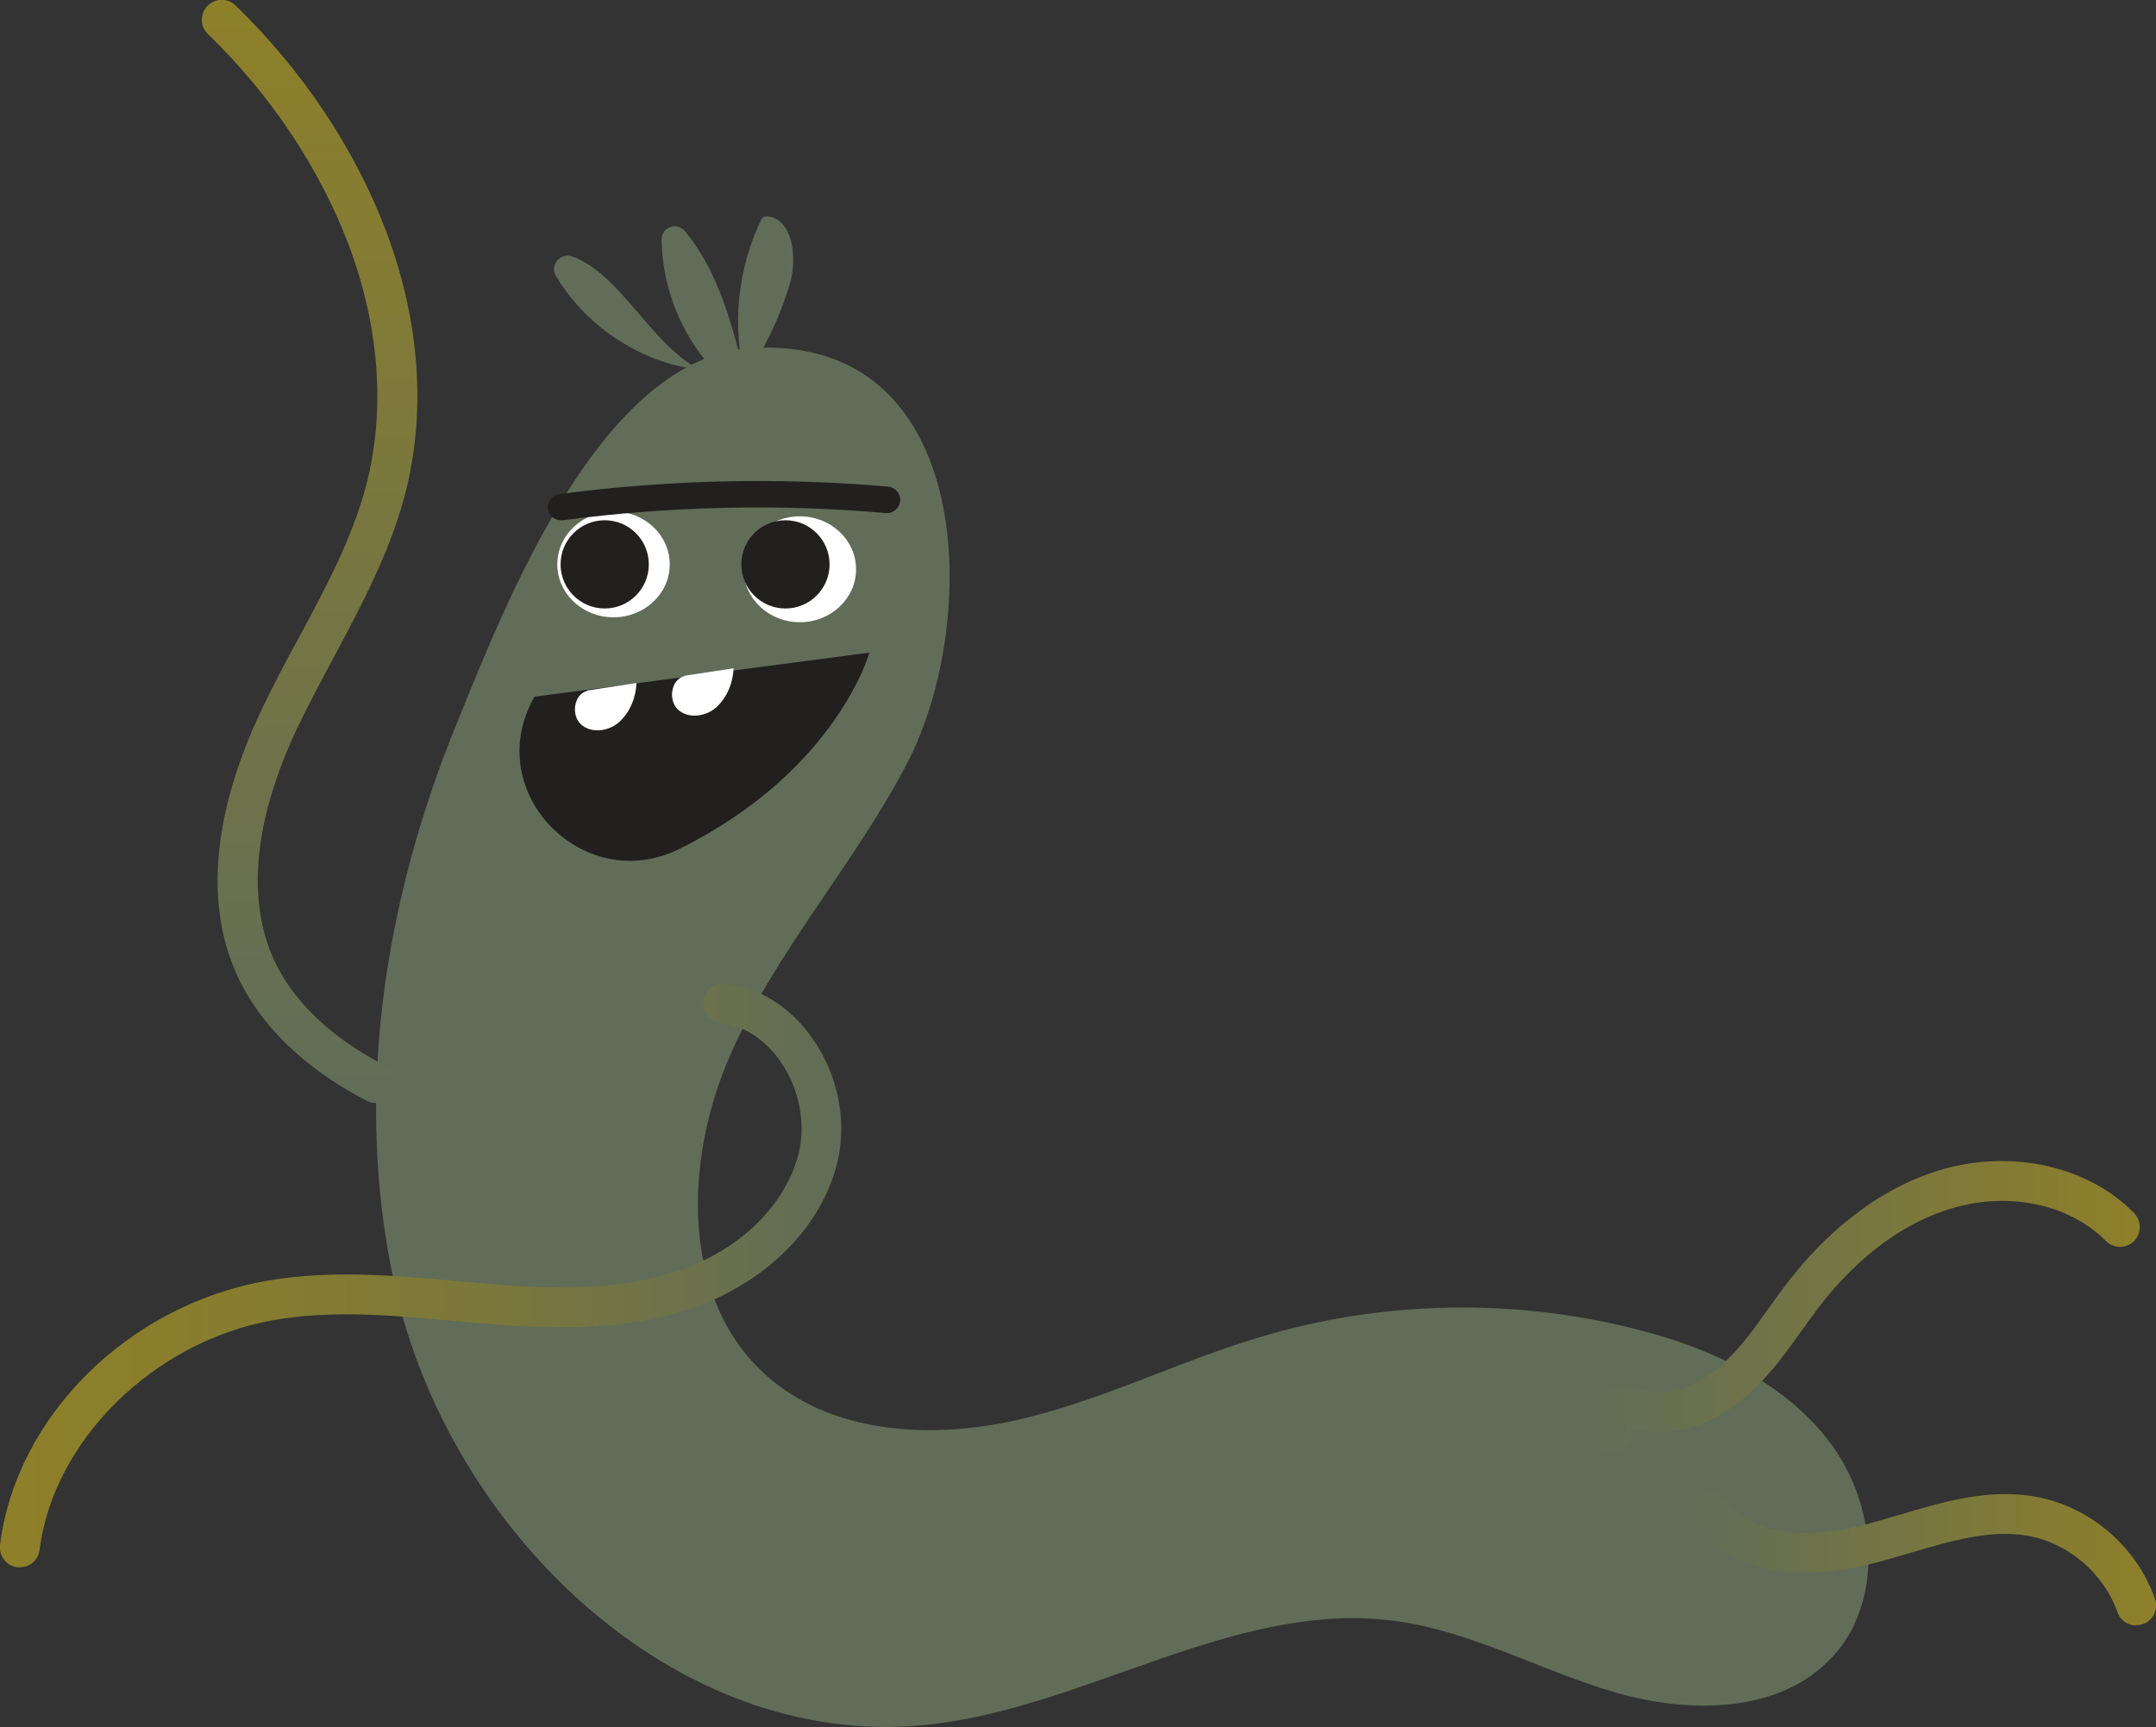 <?xml version="1.0" encoding="UTF-8"?>
<svg id="Layer_2" xmlns="http://www.w3.org/2000/svg" xmlns:xlink="http://www.w3.org/1999/xlink" viewBox="0 0 65.96 52.85">
  <rect x="0" y="0" width="65.96" height="52.85" fill="#333333" stroke="none"/>
  <defs>
    <style>
      .cls-1 {
        fill: #616d58;
      }

      .cls-2 {
        fill: url(#linear-gradient-4);
      }

      .cls-3 {
        fill: url(#linear-gradient-3);
      }

      .cls-4 {
        fill: url(#linear-gradient-2);
      }

      .cls-5 {
        fill: url(#linear-gradient);
      }

      .cls-6 {
        fill: #fff;
      }

      .cls-7 {
        fill: #221f1f;
      }
    </style>
    <linearGradient id="linear-gradient" x1="65.46" y1="39.98" x2="48.45" y2="39.98" gradientUnits="userSpaceOnUse">
      <stop offset="0" stop-color="#8e8029"/>
      <stop offset="1" stop-color="#616d58"/>
    </linearGradient>
    <linearGradient id="linear-gradient-2" x1="65.96" y1="47.72" x2="51.73" y2="47.72" gradientUnits="userSpaceOnUse">
      <stop offset="0" stop-color="#8e8029"/>
      <stop offset="1" stop-color="#616d58"/>
    </linearGradient>
    <linearGradient id="linear-gradient-3" x1="0" y1="39.03" x2="25.74" y2="39.03" gradientUnits="userSpaceOnUse">
      <stop offset="0" stop-color="#8e8029"/>
      <stop offset=".27" stop-color="#887d2e"/>
      <stop offset=".61" stop-color="#7a773d"/>
      <stop offset=".98" stop-color="#626d56"/>
      <stop offset="1" stop-color="#616d58"/>
    </linearGradient>
    <linearGradient id="linear-gradient-4" x1="9.46" y1="0" x2="9.46" y2="33.75" gradientUnits="userSpaceOnUse">
      <stop offset="0" stop-color="#8e8029"/>
      <stop offset="1" stop-color="#616d58"/>
    </linearGradient>
  </defs>
  <g id="Sidebar">
    <g>
      <path class="cls-1" d="M56.73,49.7c.81-1.72.44-3.97-.73-5.54-1.42-1.89-3.71-2.93-6-3.5-3.73-.94-7.71-.86-11.4.24-2.57.76-4.99,2.01-7.61,2.58s-5.63.37-7.6-1.44c-2.57-2.36-2.46-6.55-1.05-9.75,1.4-3.2,3.81-5.85,5.42-8.95,2.22-4.26,2.14-13.09-4.76-12.69-4.63.27-7.54,7.85-9.02,11.47-2.22,5.42-3.18,11.45-1.9,17.23,1.66,7.48,8.55,14.18,16.18,13.44,4.93-.48,9.5-3.84,14.41-3.19,2.35.31,4.47,1.53,6.75,2.19s5.05.65,6.65-1.1c.28-.3.5-.64.67-.99Z"/>
      <ellipse class="cls-6" cx="18.77" cy="17.27" rx="1.72" ry="1.62"/>
      <ellipse class="cls-6" cx="24.47" cy="17.42" rx="1.72" ry="1.62"/>
      <path class="cls-5" d="M49.28,44.44s-.04,0-.06,0c-.39-.04-.69-.33-.75-.74-.07-.47.18-.96.6-1.14.43-.19.85-.09,1.15-.02.06.01.11.03.17.04.74.14,1.64-.2,2.4-.92.5-.47.9-1.04,1.33-1.64.2-.28.4-.56.62-.84.95-1.22,2.56-2.81,4.77-3.42,2.13-.58,4.4-.05,5.78,1.36.23.24.23.62,0,.86-.24.23-.62.23-.86,0-1.08-1.1-2.88-1.51-4.59-1.04-1.9.52-3.3,1.91-4.14,2.99-.2.26-.4.53-.59.8-.44.62-.9,1.26-1.48,1.81-1.06,1-2.32,1.45-3.46,1.23-.07-.01-.14-.03-.21-.04-.02,0-.05-.01-.07-.02.01.06.02.13.01.19-.03.31-.3.54-.6.54Z"/>
      <path class="cls-4" d="M65.35,49.74c-.25,0-.49-.16-.57-.41-.41-1.17-1.5-2.11-2.72-2.33-1.17-.21-2.36.15-3.62.52-.38.11-.77.23-1.17.33-2.37.61-4.39.17-5.41-1.18-.2-.27-.15-.65.12-.85.27-.2.65-.15.85.12,1.06,1.4,3.44.92,4.14.74.37-.1.75-.21,1.12-.32,1.35-.4,2.74-.82,4.19-.56,1.66.3,3.09,1.53,3.65,3.13.11.32-.06.66-.37.77-.07.02-.13.03-.2.03Z"/>
      <path class="cls-1" d="M21.65,11.34c-1.89-.14-3.67-1.27-4.64-2.89-.2-.33.13-.74.5-.6,1.47.53,2.38,2.65,3.87,3.45.17.09.33-.11.21-.26-.85-1.04-1.33-2.37-1.35-3.71,0-.38.47-.55.71-.26,1.04,1.24,1.48,2.95,1.86,4.56-.43-1.62-.25-3.4.48-4.91.03-.06.1-.1.17-.1.77.04.95,1.24.71,2.04-.31,1.06-.8,2.08-1.45,2.98"/>
      <path class="cls-7" d="M16.35,21.32l10.25-1.35s-1.01,3.63-5.82,6.01c-2.86,1.42-5.95-1.61-4.53-4.47.03-.06.06-.12.1-.19Z"/>
      <path class="cls-6" d="M17.97,21.14c-.42.1-.51.76-.18,1.04s.87.19,1.18-.11.49-.73.5-1.17l-1.51.23Z"/>
      <path class="cls-6" d="M20.94,20.69c-.42.1-.51.76-.18,1.04s.87.19,1.18-.11.49-.73.5-1.17l-1.51.23Z"/>
      <path class="cls-7" d="M17.16,15.92c-.2,0-.37-.15-.4-.35-.03-.22.13-.42.35-.45,3.33-.44,6.71-.52,10.06-.23.22.02.39.22.37.44-.02.22-.22.39-.44.37-3.29-.29-6.61-.21-9.88.22-.02,0-.04,0-.05,0Z"/>
      <circle class="cls-7" cx="18.5" cy="17.27" r="1.35"/>
      <circle class="cls-7" cx="24.03" cy="17.27" r="1.35"/>
      <path class="cls-3" d="M.61,47.96s-.05,0-.08,0c-.33-.04-.57-.34-.53-.68.49-3.93,3.91-7.33,8.13-8.08,1.95-.35,3.93-.17,5.85,0l.56.05c1.98.18,4.07.3,5.98-.29,2.42-.74,3.61-2.39,3.92-3.69.22-.91,0-1.99-.57-2.8-.47-.67-1.12-1.09-1.82-1.17-.33-.04-.57-.34-.53-.67.04-.33.34-.57.67-.53,1.05.12,2,.72,2.67,1.68.78,1.11,1.06,2.52.76,3.78-.5,2.07-2.31,3.82-4.74,4.57-2.12.65-4.35.52-6.45.34l-.56-.05c-1.83-.17-3.73-.34-5.52-.02-3.65.65-6.72,3.68-7.14,7.03-.04.31-.3.53-.6.53Z"/>
      <path class="cls-2" d="M11.49,33.75c-.09,0-.19-.02-.28-.07-1.33-.69-3.1-1.92-3.98-3.89-.96-2.15-.71-4.91.73-7.98.37-.79.78-1.56,1.19-2.31.83-1.54,1.61-3,2.04-4.6.61-2.3.43-4.86-.52-7.4-.89-2.35-2.38-4.59-4.31-6.46-.24-.23-.25-.62-.01-.86.23-.24.62-.25.86-.01,2.06,2,3.65,4.39,4.6,6.9,1.05,2.78,1.24,5.59.56,8.14-.47,1.74-1.32,3.33-2.14,4.87-.39.73-.8,1.49-1.16,2.25-1.62,3.46-1.28,5.7-.72,6.97.73,1.65,2.27,2.71,3.43,3.31.3.15.41.52.26.82-.11.21-.32.33-.54.33Z"/>
    </g>
  </g>
</svg>